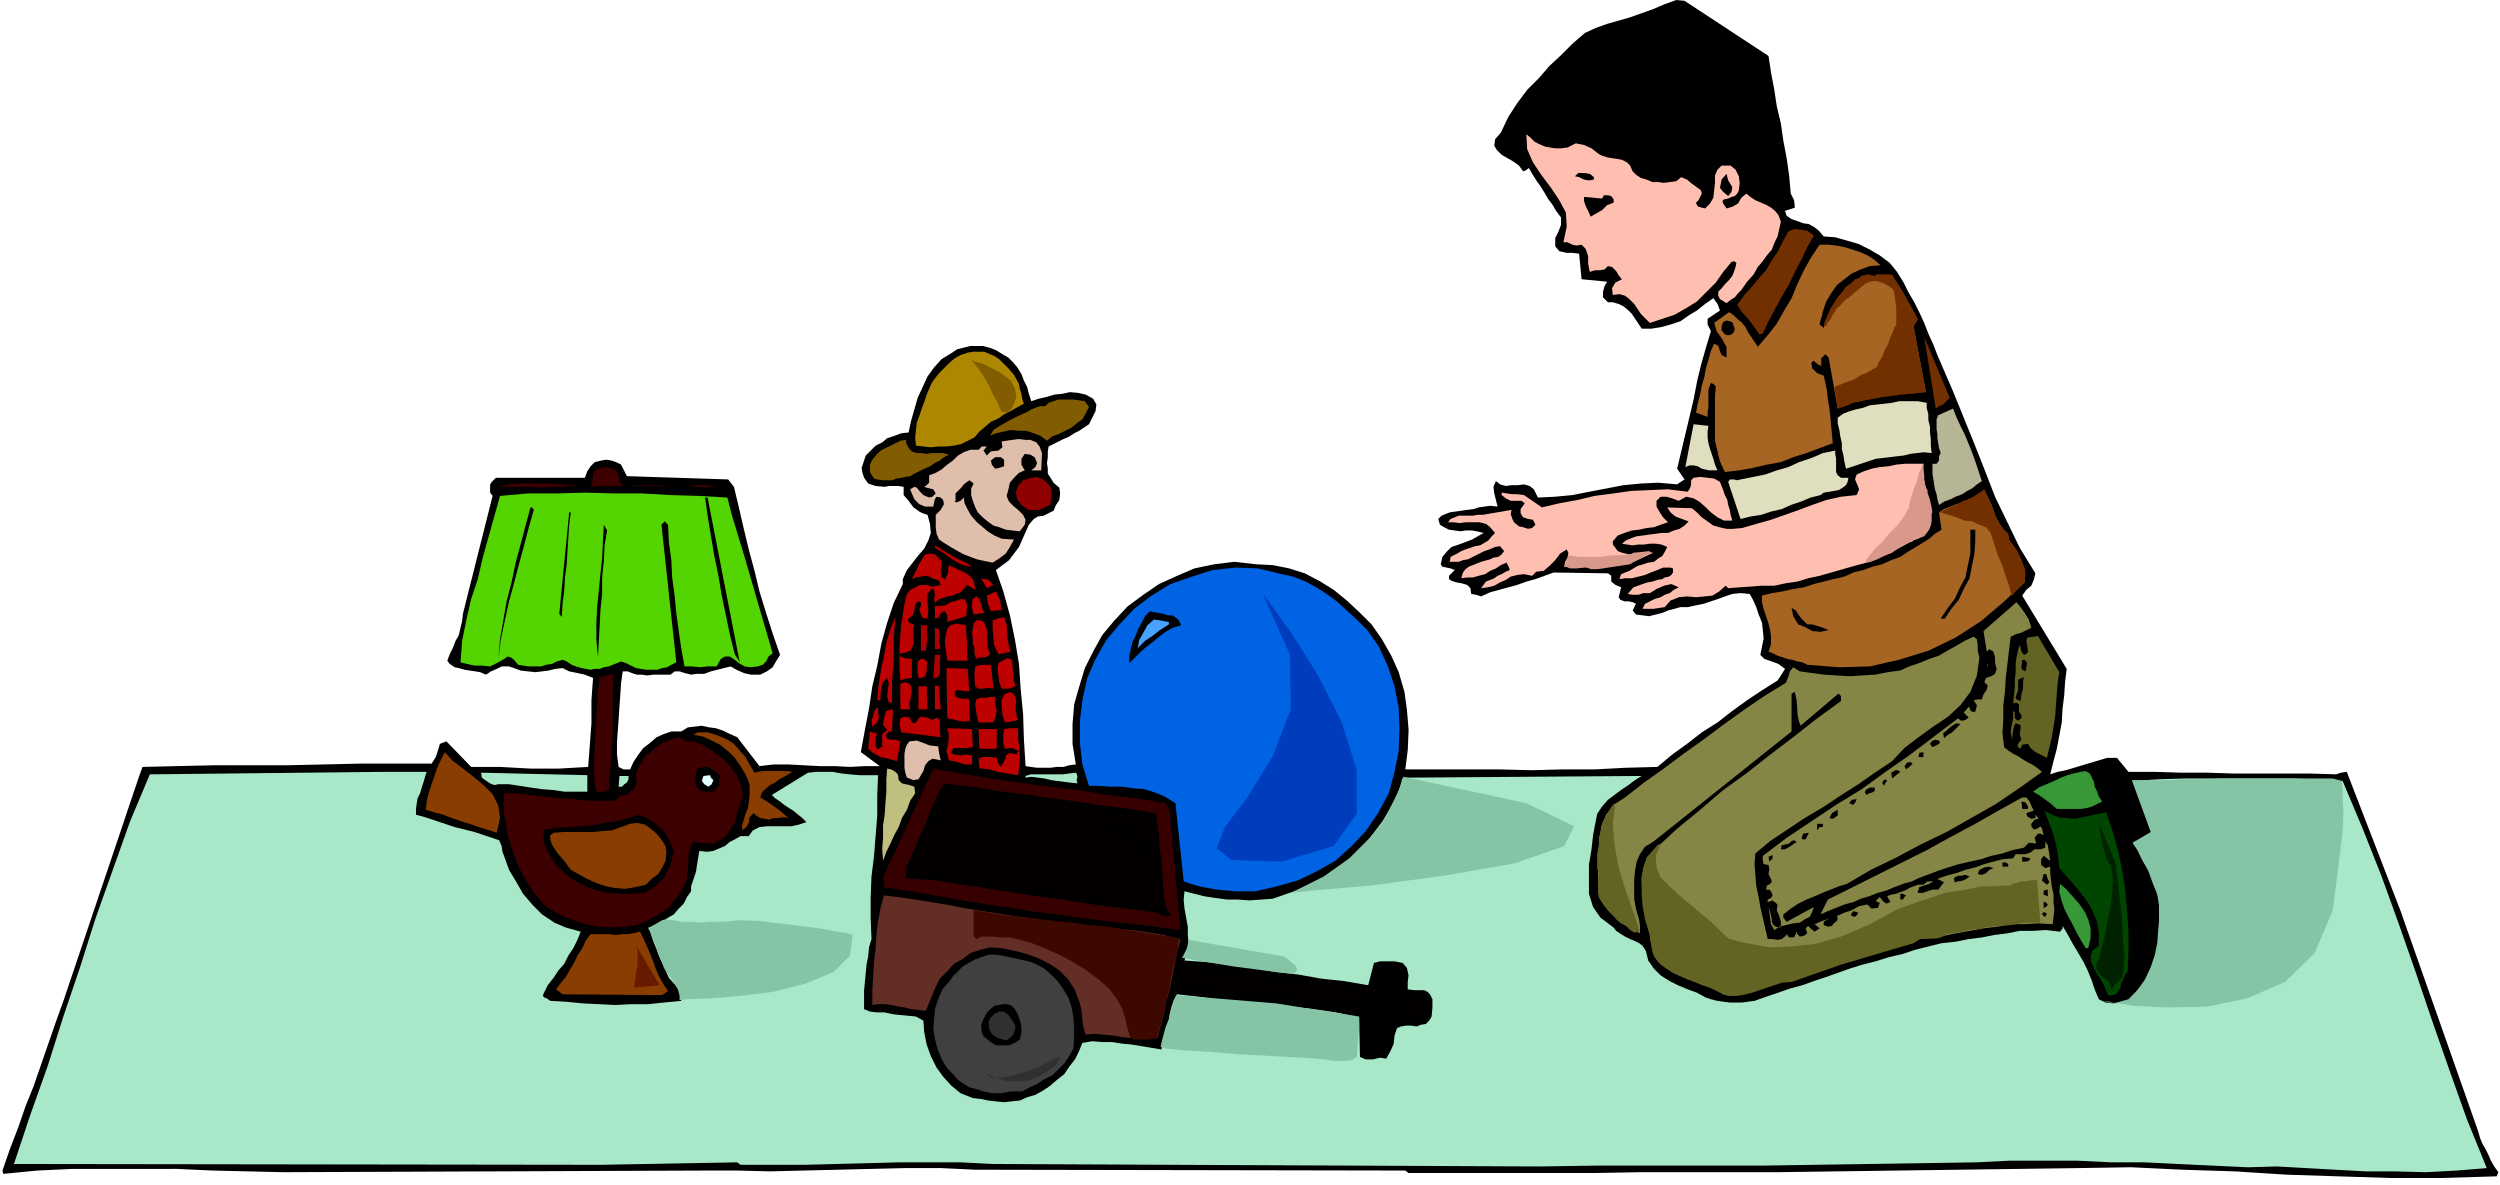 <svg xmlns="http://www.w3.org/2000/svg" fill-rule="evenodd" height="232.554" preserveAspectRatio="none" stroke-linecap="round" viewBox="0 0 3035 1439" width="490.455"><style>.brush1{fill:#000}.pen1{stroke:none}.brush2{fill:#ffbfb0}.brush3{fill:#723000}.brush4{fill:#a76524}.brush6{fill:#825c00}.brush7{fill:#dfdfbf}.brush9{fill:#dfbfab}.brush10{fill:#3d0000}.brush13{fill:#bd0000}.brush15{fill:#858545}.brush17{fill:#ad0000}.brush18{fill:#636324}.brush19{fill:#8a3d00}.brush22{fill:#a8e8c8}.brush23{fill:#389838}.brush25{fill:#050000}.brush29{fill:#303030}</style><path class="pen1 brush1" d="m2147 68 3 20 4 21 3 20 5 21 3 21 4 21 3 21 2 22 4 8 1 9-6 2-6 2 2 6 6 4 6 2 8 3 7 1 7 4 5 4 6 7 14 1 14 4 14 4 14 7 12 7 12 9 9 11 8 13 6 12 7 12 6 12 6 13 5 13 6 13 5 13 6 14 13 30 13 32 13 32 13 33 12 31 15 31 15 31 19 31-2 8-3 7-6 5-5 7 54 89-2 16-1 16-2 16-1 17-3 16-3 16-4 15-4 16 9-3 10-2 10-3 10-3 10-3 10-3 10-3h12l14 17h32l33 1h31l31 1h92l33 1 6-2 7-1 65 168 93 264 2 6 2 7 3 7 4 7 3 6 3 7 4 7 5 7-2 5-66 2h-64l-63-2-62-2-63-4-63-2-63-3-63 1-367 5h-166l-56 1h-225l-4-3-522-1-42-2h-42l-42 1-41 1-42 1-40 1-40-1h-38l-513 2-43-1-43-1-43-2H87l-42 2-41 4-1-4 9-26 10-26 9-26 10-25 9-26 9-26 9-26 9-25 92-273 4-11 42-1 44-1h89l44-1 44-1h88l5-8 3-9 2-7 8-3 30 31h35l18 1 19 1h35l17-1 18-1 1-13 1-13 1-14 1-13v-28l1-14 1-13-10-4-9-2-10-2-8-4-9 1-8 2-8 1-8 1-9-1-9-1-8-3-6-2h-9l-6 3-7 3-6 4-7-3-6-1-7-1-6-1-7-2-5-1-6-4-3-4 3-8 4-8 3-8 4-7 2-9 2-8 1-9 2-8 34-135-3-4v-10l2-3 5-5h108l3-8 4-6 5-5 8-2 6-1 6 1 6 2 6 3 7 14 123 4 7 9 6 25 6 26 6 25 7 26 6 25 8 26 8 25 9 26-5 8-4 7-7 5-8 4h-11l-5-1-4-1-9-4-7-4-8 2-8 2-8 2-8 3h-9l-7 1-8-2-6-2h-6l-5 4h-21l-7 1-7-1h-6l-6-2-5-2h-6l-2 14-1 15-1 14-1 15-1 14-1 14v15l2 15 6 3h8l4-9 6-9 6-8 8-6 8-7 9-4 9-3h12l8-5 9-1 8-1 9 2 8 1 9 3 8 4 9 4 27 35 17-2h18l19 1 19 1h18l19 1 18-1h18l-23-17 5-27 5-26 4-27 6-25 5-27 7-25 8-24 11-23v-6l5-11 7-9 7-9 7-8 5-10 3-9-1-11-3-11-6-2-4-2-4-3-3-2-6-8-6-7v-10l-6-1h-12l-5 1-11-1-9-3-5-7-2-6-1-6 2-6 3-9 6-6 6-6 8-4 6-5 9-3 8-3 9-1 3-14 4-14 4-14 6-13 6-13 8-11 9-10 13-8 6-4 8-2 8-2h15l8 2 8 3 8 5 7 4 6 6 5 6 5 8 3 8 4 8 2 8 3 9 9-3 9-2 10-3 10-1 9-2 10 1 9 2 9 5 4 7-1 8-4 8-4 8-6 4-6 4-6 3-6 4-7 3-6 3-6 3-6 3-1 6v7l-1 7 1 7v6l4 6 3 5 7 6 1 7-1 8-4 6-3 7-6 3-6 3-7 1-5 3-6 7-4 9-4 9-4 9-6 8-6 8-8 6-8 6 9 26 8 29 6 29 5 30 2 30 3 31 1 31 2 32 6 1 8 1h16l8-1h8l7-2 8-1-4-25v-24l2-24 6-21 7-23 10-20 11-20 15-18 16-17 19-14 19-13 22-10 21-9 24-5 24-3 27 3 20 1 20 4 19 6 19 10 16 10 16 13 15 14 15 15 12 17 12 21 9 20 7 24 3 22 2 24-1 24-3 24h114l39 1 38-1h39l38-2 38-1 18-15 18-13 18-14 19-12 18-14 18-13 18-12 19-12 9-14-8-6-8-3-9-3-5-5 2-10 2-10-1-10-1-9-4-10-3-9-4-9-4-7-11-1-10 1-9 3-8 3-9 3-9 3-10 2-9 2h-9l-7 2-8 2-7 3-8 2-8 2-8-1-8-1-4-5 2-4 2-4-4-2-5-1h-5l-5-2-2-3 3-12-7-3-5-4v-7l-4-3-66-1-11 4-11 4-11 3-11 4-11 3-11 3-11 3-11 5-6-2-6-1-1-7-4-4-7-2-6-1-6-2-3-2v-4l7-7-5-2-5-1-5-1-2-3 2-9 5-6 6-6 9-3 8-3 8-3 7-4 7-4-8-2-6-1h-8l-6 1-7-1-7-1-6-3-5-3-2-7 4-4 5-2 5-2 7-1 7-1 7-1 8-1 6-2 7-1 7-1 9 1-2-8-2-8-1-8 3-7 5 4 7 2 7-1h8l7-1 7 2 5 4 5 10 21-1 21-2 20-4 21-4 21-4 21-2 21-1 23 2 9-6-9-13 5-21 5-21 5-21 5-21 4-21 5-21 6-21 6-20-4-8v-7l15-10-3-8-5-7-10 7-10 8-10 6-10 7-12 4-11 3-12 2h-12l-4-6-4-6-4-6-4-4-6-5-6-3-7-2h-6l-6-6v-7l2-7 3-5-31-3-3-31-8-1h-7l-9-2-5-6v-10l4-8 3-8v-9l-6-8-4-7-6-8-4-7-5-8-5-7-5-8-4-7-4 3-3 1-5-7-7-5-7-4-7-4-6-6-3-5 1-8 7-8 9-19 11-17 12-16 14-14 13-15 14-13 14-14 15-13 13-6 14-5 14-4 14-4 14-5 14-5 14-6 14-5 10 1 102 67z"/><path class="pen1 brush1" d="m2137 72 5 21 5 21 5 21 5 22 3 21 3 21 1 22 1 24-7-1-6-2-5-3-5-2-10-7-9-6-1-6-1-6-3-5-2-4-7-8-8-5-8 1-7 4-7 4-4 8-3 5v13l2 7-2-6-3-5-5-4-5-3-4-4-1-3 2-3 8-3 3-3v-3h-8l-7 4-7 3-6 5-8 3-7 3-8 1-8-1-7-3-6-3-6-5-5-5 5-3 6-2 5-3 6-1 4-3 5-3 3-4 4-5-6-1-4 3-5 3-4 4-10 1-10 1-10-1h-10l-10-3-10-3-9-4-7-5-7-7-4-7-5-8-6-5-4 6 3 6 4 6 4 7-11 1-10 2-11-1-9-2-7-5-5-5-5-6-5-3-3 4-1 6-2 6v24l1 5-11-8-8-8 6-20 10-17 11-18 14-15 14-15 16-15 15-14 16-12 6-3 6-2 6-3 7-2 6-3 6-3 6-3h7l7-4 9-3 7-4 9-4 7-4 8-2 9-1 10 2 94 61z"/><path class="pen1 brush2" d="m1903 179 10-5 10 2 9 4 9 7 4 2 6 2 6 1 7 1 5 1 6 3 4 4 3 7 4 4 6 4 7 2 7 3h7l7 1 7-1 8-1 6-5 7 3 6 5 7 5 4 3 1 4-2 4-2 4-3 3 1 3 2 2 8 2 6-6 4-7 1-9 1-9v-9l3-7 5-5h11l6 5 4 8 1 8-1 9-2 4-3 3-4 1-4 2-5 1-2 2 1 3 4 6 7-2 7-4 4-7 6-5 5 4 6 4 7 3 7 3 5 3 5 4 4 5 3 8-2 9-2 9-4 8-3 8-6 7-5 7-6 7-5 9-8 9-7 10-4 4-4 5-5 3-5 4-8-5-2-4v-5l4-4 4-5 5-5 4-5 2-5 2-6 1-5-3-2-3 1-10 12-9 13-12 12-11 11-13 8-14 8-15 5-15 5-6-6-5-5-4-6-4-6-6-6-5-4-7-2-8 1-1-8 4-7 8-4-4-5-3-5-5-5-5-1-4 4-6 1h-6l-6 2-2-10v-9l-3-9-5-5-6 1-5-1-6-3h-5l4-19-1-17-8-15-10-15-12-16-10-15-7-16-1-18 5 4 5 5 6 3 7 3 6 1 6 1h7l8-1z"/><path class="pen1 brush1" d="M1935 215v3l-6 1-6-1-6-3-5-1 4-4h7l7 1 5 4zm168 12-1 6-4 5-6-5-4-5 2-10 6-7 2 8 5 8zm-144 15v4l-8 3-6 6-7 4-7 4-3-7-3-6-2-6v-5l22 2 2-4h5l4 1 3 4z"/><path class="pen1 brush3" d="m2202 286-8 14-7 15-8 15-7 15-9 15-8 15-8 15-7 15-4 1-7-10-7-9-8-9-5-8 8-11 9-10 9-11 9-10 7-12 8-12 6-12 6-11 7-3 8 1 8 1 8 6z"/><path class="pen1 brush4" d="m2283 322-13 1-11 4-11 5-9 7-9 7-7 10-6 10-4 12-1 5-2 6-1 5 5 4 3-10 4-10 5-9 6-8 6-8 7-6 8-7 9-4 35-1 4 6 4 6 4 6 4 7 3 6 4 8 4 6 4 8-5 8 15 80-14 1-14 1-14 1-13 3-14 2-13 3-13 3-12 6-11-62-4-4-5 5v9l-3-1-4-3-2-2-2 1-1 2 1 6 6 6 8 3 2 9 2 10 1 10 2 11 1 10 1 11 1 10 1 11-16 6-16 6-16 5-15 6-17 3-17 4-17 3-17 2-6-13-3-12-3-13v-54l1-12-3-3-3-1-3 8v22l-1 5v6l-14-5 2-11 3-11 2-11 3-10 2-11 3-10 3-11 4-9 5 3 2 6 2 5 6 3v-13l-3-5-2-4-7-10-3-10 18-13 5 3 5 5 5 4 5 6 3 6 4 6 4 6 4 6 12-14 11-14 9-16 9-15 7-17 8-17 9-16 10-15h10l10 1 10 2 10 3 9 3 9 4 8 5 8 7z"/><path class="pen1 brush1" d="m2106 399-1 4-3 3-4 1-4-1-4-5v-5l2-5 4-2 7 2 3 8z"/><path class="pen1 brush3" d="m2367 483-4 4-4 4-5 2-4 3-14-87 31 74z"/><path class="pen1" style="fill:#ad8700" d="m1224 447 7 8 6 11 1 6 2 6 1 6 2 6-9 5-7 4-8 4-7 5-9 4-7 6-7 6-6 7-8 4-8 4-9 2-9 1h-10l-9 1-9-1-9-1-1-10 1-9 1-9 3-8 3-9 3-8 3-9 3-7 3-7 5-7 5-6 6-6 6-6 6-5 7-4 9-3 7-1h13l7 3 5 2 6 4 5 5 6 6z"/><path class="pen1 brush6" d="m1322 494-4 8-4 7-7 5-6 5-8 4-8 4-8 3-6 5-8-6-8-3-9-3h-9l-10-1-9 2-9 2-7 3 4-7 6-4 7-4 7-4 10-5 11-5 5-3 5-2 6-2h6l4-4 6-2 6-2h18l7 1 7 1 5 7z"/><path class="pen1 brush7" d="M2339 489v6l2 8v7l2 8v7l1 8v8l1 9-9-1-9 1-8 1-8 2-9 1-8 1-9 1-8 1-9 3-9 3-9 3-9 3-2-9-1-7-2-8v-7l-2-9-1-7-2-8v-7l7-5 8-3 7-2 9-2 8-3 9-1 9-1 9-1 4-1 5-1h22l11 2z"/><path class="pen1" style="fill:#b6b696" d="m2406 584-6 4-6 5-6 3-6 4-8 3-6 3-8 3-6 4-2-7-1-6-2-6-1-6-1-7-1-6v-12h5l3-4v-5l2-4-2-6-1-6-1-6v-5l-1-6v-12l2-5 18-8 4 10 5 11 5 10 5 12 4 10 4 11 4 12 4 12z"/><path class="pen1 brush7" d="m2074 517-1 7v7l1 7 2 7 2 6 2 6 2 7 3 7h-10l-9-2-5-3-5-1h-5l-5 2 10-52 18 2z"/><path class="pen1 brush6" d="m1104 545 3 3 6 2h6l6 1 6-1h14l7 2-6 3-5 4-6 3-6 4-7 3-6 3-6 3-5 3-6 1-5 1-6 1-5 2h-12l-6-1-4-1-5-8v-9l3-6 5-6 5-5 6-3 6-3 6-3 6-3 7-1v4l4 7z"/><path class="pen1 brush9" d="m1265 550-1 21h-12l5-4 2-5-3-7-5-3-7-1-4 6v7l4 7-7 3-6 6-5 6-2 9-2 7 3 7 5 5 7 6 5 5 3 6-1 6-6 8-9-1-8-1-8-3-7-2-7-5-6-5-6-6-3-6-3-8-2-7v-8l3-6-5-4-3 2-4 3-3 4-7 7v9l-1 1 2 1 5-2 4-4 1 7 4 8 4 7 7 8 6 5 7 6 8 5 9 4 15 1-5 9-5 8-8 6-8 5-10-2-9-2-8-3-8-3-9-5-7-4-8-5-6-4-3-7-1-8v-15l6-6 4-7-1-5-3-3-5-1-2 3-1 4-1 5h-10l-7-3-6-6-3-7-2-5 5-3 3 1 4 5 4 4 7 3 4-1 4-4-3-5-4-1-4-1-3-1 3-2 3-3v-9l8-3 7-4 7-6 7-5 6-6 7-4 8-3h10l4-4h6l-4 5 4 6 5-5 9-1 5-4-1-7 6-1 7-1 8-1 8 1h6l7 3 4 5 3 8z"/><path class="pen1 brush7" d="M2228 547v4l1 6v16l2 4 4 3h9l-1 5-2 4-4 3-5 3-6 1-6 1-6 1-4 3-12 3-12 5-12 4-11 5-13 3-12 4-13 2-12 3-15-45 2-3h5l4 1 4-1 15-3 15-3 14-5 14-4 13-6 15-5 14-6 15-3z"/><path class="pen1 brush1" d="m1219 566-6 2-5 1-4-5-1-5 5-4h7l4 3v8z"/><path class="pen1 brush2" d="m2335 563-1 11 3 14 3 14 4 15v12l-3 12-8 9-14 8-13 7-13 7-14 5-13 6-15 4-14 4-14 4-14 4-14 3-13 4-14 2-14 3h-15l-14 1-14 1-13 1-3-3-8 7-8 5-10 1-10 1-11-1-10 1-10 4-7 8-7 1-6 1h-14l3-6 6-3 6-3 7-2 5-3 6-2 5-4 6-3-9-4-9 2-9 4-8 5h-8l-6 2h-7l-6-1 7-8 11-4 6-2 6-1 6-2 6-1 3-2 5-1 3-2 2-3v-5l-3-1h-9l-7 3-8 3-7 3-8 2-8 2h-8l-7 1 2-6 5-2 5-2 5-3 5-3 7-2 6-2 7-1 5-4 5-3 3-5 3-6-7-3-7-1h-7l-7 1h-7l-7 1-7-1-6-1 5-4 7-3 6-2 8-1 7-1 8-1 7-1h8l7-3 7-2 6-4 5-5-8-3-8-3-6-5-4-6 30 1 6 5 6 6 7 5 7 5 7 2 9 2h8l11-1 17-5 18-5 17-6 17-6 16-6 17-6 18-4 19-2 3-7-2-5-3-7 2-6 9-4 9-3 10-2 11-1 9-2 11-1h22z"/><path class="pen1 brush10" d="m752 585 4 5h58l-14-1h-24l-11 1h-36l-12 1 2-7 1-6 1-6 5-3 9-2 10 2 2 2 3 3 1 4 1 7z"/><path class="pen1" style="fill:#8f0000" d="M1276 592v5l1 5-1 5-1 6-7 3-6 3h-14l-8-6-5-7-2-8 3-8 6-7 10-3 7-1 7 3 5 4 5 6z"/><path class="pen1 brush2" d="m2088 585 2 5 2 5 2 6 3 6 1 6 2 6 1 6 2 7h-10l-8-4-8-6-6-6-8-7-7-4-9-2-9 5-8-3-7-2h-7l-5 5v7l4 7 4 6 6 6-9 3-8 3-9 1-9 2-9 1-9 3-8 3-6 7v4l3 4 3 4 5 2 9 2 10-1 9-2 10 1-13 6-12 5-13 2-13 3h-15l-14 1h-28l1-6 3-5 1-6-2-4-8 5-6 8-7 7-7 6-9 1-5 5-10-2-8 1-8 2-6 4-7 3-7 4-8 2-8 1 6-8 10-4 4-3 5-2 5-3 5-2-2-5-2-4-7 3-6 4-7 3-6 4-8 2-7 2h-7l-7 1 2-7 3-4 4-3 5-2 10-4 11-3 4-2 6-1 4-3 3-4-5-6-6 1-7 3-6 2-10 5-10 5-6 1-5 2h-11l1-6 4-2 4-2 5-3 5-2 6-2 6-2 6-1 5-3 5-3 4-5 4-4-6-7-5-4-8-2h-16l-8 1-8-1h-6l3-4 5-2 5-2h17l6-1h6l35-6-1 5 2 6 2 4 6 5 5 1 6 2 5-1 4-4-3-6-6-1-6-2-3-5v-5l3-4 2-3-4-3h-13l-6-3-5-4v-3l6 1 7 1h6l8 1 22 15 21-5 22-4 21-5 23-3 21-3 23-1 22-1 24 3 3-5 1-4v-5l3-3 8-1 9 1 8 1 7 4z"/><path class="pen1 brush10" d="M709 590h-14l-13 1h-13l-13 1-14-1h-37l12-3 12-1h39l14 1 13 1 14 1zm168 2-6-1h-11l-5 1-6-1h-6l-5-1h-4l10-1h16l5 1 6 1 6 1z"/><path class="pen1 brush4" d="m2437 648 2 7 4 7 4 7 5 7 3 7 3 8v16l-26 24-27 23-31 20-33 16-36 11-35 8-38 1-38-3-6-3-6-1-6-2-6-1-6-2-6-2-6-3-5-2 3-9v-9l-1-8-2-8-3-9-3-9-2-8v-8l12-3 13-2 13-3 13-2 12-4 12-3 12-3 13-3 11-5 12-3 11-4 12-3 11-5 11-4 9-6 10-6 8-5 8-5 7-6 8-5-3-21 6-4 8-3 7-3 8-2 7-4 7-3 6-4 6-4 3 6 3 6 3 7 3 8 2 6 4 7 4 6 6 7z"/><path class="pen1" style="fill:#54d400" d="m883 604 6 23 7 23 7 23 7 24 7 24 7 24 7 24 7 24-5 4-3 6-4 4-6 2-9 1-7-1-7-4-5-4-6-4h-6l-5 3-5 9h-11l-9 1-10-1h-9l-4-22-3-21-3-22-2-21-3-22-1-21-3-22-1-21-4-4-4 4 18 167-6 3-5 3-6 1-6 2h-14l-6-1-6-1-6-3-6-3-6-2-5 2-5 2-5 2-6 1-5 2h-6l-5 1-6-1-5-1-7-2-5-2-6-4-5-2-7 2-6 3-7 1-6 2h-15l-7-1-6-1-5-6-4-3-4-1-4 3-9 5-8 4-10-1h-9l-9-2-8-2 2-26 5-25 6-26 8-24 6-26 7-25 7-25 7-25 34-3h35l34-1 35 1h34l35 2 34 1 35 2z"/><path class="pen1 brush1" d="m898 804-6-10-6-24-5-24-5-24-4-24-5-24-4-24-4-24-3-22h3l39 200zM648 619l-6 21-6 23-6 22-6 23-6 22-5 23-5 23-3 24 2-24 4-23 4-23 6-23 5-24 6-22 6-23 6-22h2l2 3zm45 3-2 15-1 15-1 16-1 17-2 15-1 17-2 15-1 17-3-4 12-123h2zm44 22-3 18-1 20-2 19v20l-2 19-1 19-1 19-1 20-2-21v-21l1-20 2-19 2-21 2-19 1-21 1-19 4 7zm1661-1v14l-1 15-3 15-3 15-7 13-6 13-9 11-8 12h-5l8-12 9-12 6-13 7-13 3-15 3-14v-29h6z"/><path class="pen1 brush13" d="m1180 688-7-1-6-2-6-3-5-3-11-8-10-6v-3l10 6 11 7 6 3 6 3 6 3 6 4zm-37-7v4l-1 8 1 7 4 4 2-4 2-5v-5l1-4 4 2 6 3 5 2 6 3 4 3 4 4 2 6 1 7-10-6-4 5-4 4-5 2-5 2-6 1-6 2-5 2-4 4-1-5 1-5-1-5-2-3-6 7v9l1 10-1 11-6-1-2-4-2-6 2-5v-4l-4-1-3 4-1 7-2 6-5 4-1 2 2 3 3 1 3 2-1 4v19l-2 4-2 4-5 2-6 1-2 1 1 3 6 2 8 1v23l-8 1-6 2-1-14v-27l1-13 1-14 2-12 2-13 3-12 4-5 6-3 6-3h7l8 2 10-2-2-5-4-2-5-1-2-2-6-1-6 1-5 1-5 2 3-6 3-6 3-7 4-6 3-5 6-1 6 1 8 8z"/><path class="pen1" style="fill:#0063e3" d="m1660 765 14 20 11 24 8 24 5 26 1 26-1 27-5 25-7 26-13 24-15 22-18 19-19 17-23 13-23 11-25 7-26 6h-23l-12-1-11-1-12-2-10-2-10-3-9-3-10-95-13-8-12-5-13-4-13-1-14-2h-14l-14-1h-12l-8-26-3-26v-27l3-25 6-27 10-23 13-23 16-19 18-19 21-16 23-14 26-9 25-8 28-3 27 1 29 7 14 3 15 6 13 7 14 9 12 9 12 11 12 11 12 12z"/><path class="pen1 brush13" d="m1206 710-8 4-7-12 9 2 6 6zm10 31h-7l-6 1-4-10-1-9 11-5 2 4 3 6 1 6 1 7zm-21 3-7 1-6 1-2-7v-6l1-6 4-3 3 2 3 6 1 6 3 6zm-22 4-23 7v-8l-3-5-4 1-2 4-2 3-4 1v-16l5 1 7-1 7-4 8-2 5-2 5 1 2 7-1 13z"/><path class="pen1 brush15" d="m2466 762-6 3-6 3-7 2-6 3-2 16-2 17-2 17-1 17-2 16v17l-1 17 2 17 5 4 6 4 6 3 6 4 5 3 6 3 6 4 6 5-28 20-28 19-30 17-30 17-31 15-30 16-31 15-29 17-10 3-10 4-10 4-9 4-10 4-10 5-9 6-9 7v4l4 5 33-18-2 6-3 6-6 3-6 4-9 1-8 2-8 2-6 4-4-7-1-7-1-8-1-6 2 6 2 9v3l2 4 3 2 6 1v-7l-2-7-3-7 1-7-6-5-6 2v-3l4-2 2-3-2-5-2-2h-4l1-5 4-2 2-3-1-3-3-6 1-6-1-5-6-1-1-5v-5l29-22 30-20 30-20 31-19 29-21 30-21 29-22 29-22 4 3 5-1 4-3-6-6 6-7 1 1 1 3 2 2h4l2-8-4-6 5-1h5l2-6 4-6 1-5-4-4 2-5 6-2 5-3 2-6-2-7v-7l-2-7-5-3-3 3-4-25 40-35 5 6 5 7 5 8 3 10z"/><path class="pen1 brush1" d="M2194 758h6l7 2 6 2 7 3-10 2-10-1-9-5-8-3-6-10-2-10 5 3 4 6 4 5 6 6zm-760 1-10 3-9 5-8 6-7 6-8 6-7 6-7 7-7 7v-9l2-9 2-8 4-8 3-8 4-7 4-8 6-6 4 1 6 1 6 1 6 2h5l5 3 3 3 3 6z"/><path class="pen1 brush13" d="M1083 853h-4l-2-8 1-8 1-8-2-6-5 5-2 7-1 7v8h-4l1-14 2-13 2-13 3-12 2-13 3-12 4-12 5-12-1 13-1 13v26l-1 12-1 13v27zm136-104 3 9 1 11v5l1 6 1 5 2 6-8 2-7 1-5-10-1-10-1-11v-10l6-2 8-2z"/><path class="pen1" style="fill:#47a3ff" d="m1419 758-11 7-9 7-9 6-9 9 2-10 5-9 5-9 8-7 18 3v3z"/><path class="pen1 brush13" d="m1202 794-3 3-4 1h-6l-4 2-2-7v-6l-2-6v-6l-1-6 1-6 1-6 3-4h6l4 3 2 5 2 6-1 6 1 8v6l3 7z"/><path class="pen1 brush17" d="m1126 759-1 7 1 8-1 8-1 8h-6v-31h8z"/><path class="pen1 brush13" d="M1173 759v10l1 11v16l1 6h-25l-1-7-1-7-1-9 1-8 2-8 4-4 7-2 12 2z"/><path class="pen1 brush17" d="m1142 787-4 1h-3v-26l5 2 1 7-1 8 2 8z"/><path class="pen1 brush18" d="m2500 816-2 13-1 13-1 13-1 14-2 13-2 13-3 12-3 13-8-4-6-3-6-5-3-5-7 1-2 5-4-3 1-3 2-3 2-2-2-7 1-6v-5l-6-2-2 4-1 5-1 6v6l-2-10 1-8 2-9v-9l2 2v7l4 3 4-3v-4l-3-4v-9l-3-2-4 1 1-10 1-10v-9l1-9v-9l1-9 2-9 3-9-1 2 1 5 1 4 3 4 3-1 2-3-1-7-1-6 1-4 8-1 5-1 26 44z"/><path class="pen1 brush15" d="m2403 798-3 22-8 20-12 16-15 14-18 12-18 13-17 13-15 16-21 14-20 14-22 14-21 14-22 13-21 14-21 14-18 15-1 13 1 13 1 13 3 14 2 12 3 13 3 13 3 13h6l6 1 5-1 5-4 1-2 3 4h6l2-4 1-3 1 3 3 3 5-1 4-3-1-3-1-3 3-3 4 4 4 3 6-4-6-5 9-4 9-3-2 1-2 1-3 2v4l5 2 5-1 2-3 4-3 1-3-1-3 9-4 9-3 9-5 10-2 5 5 8-1 1-3 1-3-5-2 5-5 4 5 4 3 5-2-4-7 5-2 6-1 5-2 6-2 5-3 5-2 6-2h6l5-4h7l-5 3-6 2-6 2-2 7h6l6-2 6-2h7l4-5 3-4-8-4 11-4 12-3 11-4 12-3 11-4 11-3 12-3 12-1 3-5h12l6-2 5-4h8l5-2v-7l3 4 1 6 1 6 1 7-3-2-2-2-3-2-3 4v7l5 4 3-1 3-1v8l1 9 1 8 2 9v9l1 9-1 9-1 9-18-1-16 1h-17l-16 3-17 2-16 3-17 3-15 3-10 3h-10l-10 1-8 5-19 5-19 5-18 6-18 6-19 5-18 6-18 6-18 8h-12l-11 3-12 4-10 5-11 2-11 2-12-1-11-4-9-4-9-3-9-4-9-3-9-4-9-4-9-6-7-6-5-6-2-8-2-9-2-8-3-13-3-14-3-15-1-14-1-15 2-13 4-12 8-9 28-26 28-23 28-24 29-21 28-22 29-22 28-22 30-22v-6l-3-3-46 39-2-5-1-5-1-6v-5l-1-11-2-9-4 2v46l-168 134-10 6-6 9-4 9-2 11-1 11v23l2 12 2 7 2 7 1 7v9l-8-4-7-4-8-6-7-5-7-7-5-6-5-7-3-7-1-16v-34l2-17 2-17 6-14 9-12 14-9 23-18 24-17 24-18 24-17 24-18 25-18 25-17 26-16 3-7 2-7 4-5 8 5 14 2 15 2 16 1 16 1 15-1 16-1 15-3 15-2 11-5 12-4 12-5 12-4 10-6 11-6 10-6 11-5 4 3 1 7v7l2 8z"/><path class="pen1 brush17" d="m1142 795-1 7v16l-3 5h-5l2-28h7z"/><path class="pen1 brush13" d="m1126 804-1 5v7l-2 5-4 2h-4l-1-7v-13l4-3h4l4 4zm103-3v7l1 9v8l3 8-8 3h-9l-3-8-1-8-1-8 1-7 3-2 4-2 4-2 6 2z"/><path class="pen1 brush1" d="m2461 805-2 10-4-2-1-2 1-10h3l3 4z"/><path class="pen1 brush15" d="m2413 811-1-6 1 2v4z"/><path class="pen1 brush13" d="m1206 836-7-1-6 1h-6l-3-3-1-8v-8l1-8 7-2h12l3 29zm-31-24v6l1 7v6l1 8h-6l-6-1h-5l-1 6 2 2 5 2h5l6 1v19l1 7-7 1-7-1-8-2-6-1-1-61 26 1z"/><path class="pen1 brush10" d="m739 959-7 2-6 1-3-3-2-17v-17l1-18 1-17 1-18 1-17 1-17 2-16 17-4-1 17v53l-1 17-1 18-2 18-1 18z"/><path class="pen1 brush1" d="m2457 822-1 6v8l-2 7-1 8-5-2-1-3 3-8v-13l7-3z"/><path class="pen1 brush13" d="M1105 861h-12v-31l6-2 5 2 2 3 1 6-1 5-1 6-1 5 1 6zm35-28 2 28h-7v-29h2l3 1zm-14 28h-11v-28h10l1 28zm110 13-8 2-8 1-3-9-1-9v-9l3-7 7-3 4 2 2 3 2 6-1 5v6l1 6 2 6zm-28-28v7l2 9-1 7-3 8h-18l-2-8-1-6-1-7 1-7 5-2h6l6-1h6zm-142 12v6l1 8-3 6-5 4-1-7 2-6 2-7 4-4z"/><path class="pen1 brush13" d="M1083 888h-4l-3 3v5l5 2h6l6 2-4 24-11-3-9-2-9-5-6-5 2-21 9 3-2 4v10l2 5 6-4v-15l6-5-5-6 1-6 1-6 2-5 3-1 5-1-1 27zm55-17 3 4v13l1 7-48-6-2-9 1-8 5-2 7 1v1l1 3 1 2 4 1 6-8 9 1 5 3 7-3z"/><path class="pen1 brush1" d="m2380 879-5 5-5 5-5 3-5 4-1-6 4-3 3-3 4-3 5-3 5 1z"/><path class="pen1 brush13" d="m1181 907-8 1h-15l-4 6 5 2 7 1 6-1 8 1v11h-8l-7-2-7-2-6-1-3-11 2-9 1-10-2-9 30 1 1 22zm55-23v13l1 7 1 8v14l-1 7-1 8-7-1-6-1-6-1-6-1-6-2-5-1-6-1h-5l-1-12 4-2h12l6 1 1 5 4 6 3-5 3-6v-3l3-2 3-1 7 2 1-3 2-1-8-4-9 1-2-6v-12l1-6 8-1h9z"/><path class="pen1 brush13" d="M1210 909h-21l-1-24h22v24z"/><path class="pen1 brush19" d="m916 938 4-1 6-1h30l6 1-5 3-5 3-6 3-5 4-6 3-5 4-5 5-2 6 8 5 9 6 8 6 9 8-6-1-6 1h-6l-5 2-6-1-5-1-5-3-3-3-5 5-1 7-3 5-5 4v-7l2-6 2-7 3-7 1-8 1-7v-14l-5-12-6-10-7-10-8-8-10-8-10-5-11-5-11-2 5-3h12l7 2 6 2 7 3 6 3 6 4 7 8 7 8 5 9 6 10z"/><path class="pen1 brush10" d="m842 900 10 4 10 6 9 6 10 8 7 8 6 9 5 11 3 13-3 8-2 9-3 8-2 9-5 7-5 8-7 5-8 5-7-1-6 1-7-1-5-2-3 5-2 6-1 6v6l-1 6v6l-1 6v6l-5 10-5 9-7 8-6 8-9 5-9 6-10 5-10 4-15 2-15 1-15-1-14-2-15-5-14-5-13-7-11-7-13-16-10-15-9-17-6-16-6-18-3-17-3-19 1-18h15l17 2 17 2 18 2 17 1 18 2h33l6-6 9-2 3-3 4-2 2-4 2-4-1-9 1-6 3-6 4-6 3-6 6-4 5-5 5-4 8-4 9-4 9-2 9 5h8z"/><path class="pen1 brush1" d="m2354 899 1 2-1 2-4 2-4 2-3-4 2-3 4-2 5 1z"/><path class="pen1 brush9" d="m1139 906 1 8 2 9-10-2-5 3-4 5-2 7-3 5-3 5-6 1-8-3-2-6-1-6v-17l1-6 2-5 3-4 9-1 8 3 8 3 10 1z"/><path class="pen1 brush19" d="m603 1011-12-4-10-3-11-4-10-3-12-4-10-4-11-3-10-3 1-10 2-9 3-9 3-9 3-9 3-8 4-8 4-8 9 10 13 10 13 10 13 11 10 10 7 14 2 15-4 18z"/><path class="pen1 brush1" d="M2335 919h-6l1-5 5-1v6zm-13 8-3 3-5 4-2-4 3-4 4-1 3 2zM874 942l-1 5v6l-3 4-4 4h-12l-6-3-3-4-1-8 1-7 2-6 6-2h6l6 3 4 3 5 5zm1706 9 21 56-21 8-34-80 2-4 6-1 6 1h7l13 20z"/><path class="pen1" style="fill:#bfbf80" d="m1091 947 4 4 9 2 6 2 1 8-6 9-4 11-6 10-4 11-5 9-5 11-5 10-4 11-1-15 1-13v-15l2-13 1-15 1-13v-15l1-13 5 1 5 3 3 3 1 7z"/><path class="pen1" style="fill:#360000" d="m1415 975 5 9 13 145-46-6-46-5-45-6-45-6-45-7-45-7-44-8-44-7v-14l60-130 34 6 35 6 35 5 36 5 35 4 36 6 35 4 36 6z"/><path class="pen1 brush22" d="m518 937-2 6-2 7-2 6-2 7-3 6-1 6-1 7v7l11 3 12 4 12 4 12 4 12 3 12 3 12 4 12 4 6 2 3 7 1 7 3 8 5 14 9 15 8 14 12 14 11 11 15 10 14 6 18 5-4 10-5 10-6 9-5 10-7 8-6 9-7 9-5 10-1 3 2 2 3 1 4 3 19 1 20 2 20 1 20 1 19-1h21l19-2 21-2-1-10-6-9-8-9-4-9-3-7-3-6-3-7-2-6-3-7-2-6-2-6-1-6 7-4 8-4 7-5 7-4 6-7 6-6 4-8 5-7v-6l2-6 2-6 2-6 1-7 1-6 1-6 1-6 9 1 8-1 7-3 7-3 6-5 6-3 7-4h10l5-7 8-4 9-1h30l9-2 9-3-5-5-5-4-6-5-5-3-6-4-5-4-6-4-4-4 44-27 10-1h20l11 2 10 1 11 1h23l-1 24v25l-2 25-2 25-3 24-1 25v25l1 26-3 10-1 11-2 10-1 11-1 10-1 11v22l7 3 9 1h9l9 2 8 1 11 1 10 1 9 5 1 14 3 15 5 14 7 14 8 11 10 11 11 9 15 6 9 1 10 2 9 1 10 1 9-1 10-1 9-4 10-3 9-5 9-6 8-7 9-7 6-9 7-9 5-10 4-10 12-2 12 1h12l13 2 11 1 12 2 12 2 12 2 2-9 3-8 2-9 2-8 1-9 2-8 3-9 4-7 27 3 27 4 28 2 28 3 28 3 28 3 27 4 28 6 1 48 7 3h9l8-2 8 1 5-9 4-9 1-10 3-9 5-2 6-1h6l7 1 5-2 6-1 4-4 3-5 1-11v-10l-3-6-3-3-4-2h-12l-8-1v-9l1-8-2-9-5-6-10-2h-18l-7 2-7 27-29-5-28-3-28-5-27-3-28-5-27-4-28-3-28-2 3-11 2-10-1-10v-10l-2-11-2-11-1-11 1-10 12 3 12 3 13 2 15 2h13l14 1 14-1 14-1 26-9 26-11 23-14 23-17 19-21 17-23 14-24 10-25 4-3 280-2h6l-8 5-8 6-9 6-8 6-8 6-7 8-6 9-2 10-3 16-2 18-3 18v35l5 16 9 13 16 12 3 4 6 4 5 3 6 3 5 2 6 3 4 3 4 6 3 12 7 10 8 8 11 7 10 5 12 5 11 4 11 6 6 2 8 2 7 1 8 1h15l7-1 8-1 14-5 15-5 14-5 15-4 14-5 15-5 14-5 14-5 16-5 16-4 16-5 17-4 15-5 16-4 16-4 18-2 15-3 16-2 15-3 16-2 15-3h16l16-1 17 2 3-4v-3l6 10 6 11 6 10 7 12 5 10 5 12 4 12 5 12 8 4 9 1 9-1 10-2 10-12 10-12 7-14 7-14 3-17 3-16v-17l-2-17-3-11-2-10-4-9-4-9-5-9-5-9-5-9-3-8 6-2 6-2 4-4 5-3-3-9-2-8-3-8-2-7-4-9-3-7-3-8-2-7 30-2 32-1h129l31 1 32 2 24 57 23 58 21 58 21 60 20 59 21 60 21 59 24 59-37 3-37 2-36-1h-36l-37-2-36-2-36-2-35 1-43-2-42-2-41-2h-40l-41-2h-82l-41 2-64 1-65 1-67 1-66 1h-201l-66 1-665-3-39-2h-75l-37 1-39 1-38 1h-78l-4-3-165 3-713-1 20-60 21-59 19-60 20-59 19-60 21-59 21-59 24-57 280-3h56z"/><path class="pen1 brush1" d="m2307 937-5 4-5 4-1-7 5-3h3l3 2z"/><path class="pen1 brush23" d="m2552 973-6 3-6 3-7 2-7 1h-29l-8-7-7-5-7-5-7-4 7-5 7-3 7-3 7-3 6-3 8-3 7-2 9-2 6-1 5 3 2 4 3 6 1 6 3 6 2 6 4 6z"/><path class="pen1 brush22" d="M713 961h-28l-14-2-13-1-14-2-13-2-13-2h-13l-5 1-5-2-6-4-4-3-1-6 129 3v20zm595-10-9-1-8-1-8-1-7-1-8-2-8-1-8-1-7 1v-2l6-2h39l8-1 8-1 1 1 1 4-1 4 1 4z"/><path class="pen1" style="fill:#e3ffff" d="m866 947-2 5-4 3-5-3-3-4 2-6 8-1 1 3 3 3z"/><path class="pen1 brush22" d="M763 942v4l-2 4-3 2-3 3h-4l1-13h11z"/><path class="pen1 brush1" d="m2291 948-2 2-2 4-2-4 2-3 2-1 2 2zm-888 39 2 13 2 15 1 15 2 15 1 14 1 15 1 14 3 15 3 4 3 5h-10l-7-4-39-5-39-5-38-6-37-5-39-6-37-6-39-6-37-3v-13l6-13 6-13 5-13 6-12 5-14 5-12 6-13 7-12 32 4 32 5 32 4 33 5 32 4 32 5 32 4 32 5zm873-31v4l-3 2-4 1-3 2-2-3 1-3 5-3h6z"/><path class="pen1 brush25" d="m1394 994-2 10-1 11-2 10-1 12-2 10v11l-1 11 2 11h4v-8l1-6 1-8 1-6 1-8 2-7 1-6 3-6v9l1 9 1 9 2 10v9l1 9v19l-37-4-36-4-37-5-36-5-37-6-36-6-36-5-36-4-5-4 3-11 3-10 3-10 4-9 4-10 5-9 4-9 6-9-1 6v8l-2 9-1 10-2 9-1 9v9l3 10 2-2 2-2 1-12 1-11 1-11 2-10 1-12 3-10 2-11 3-10 29 4 29 5 30 4 30 5 29 4 30 5 30 4 31 5z"/><path class="pen1 brush15" d="m2469 984-3 1-3 1-3 1 1 4 5 3 5-1v-4l4 5-5 1-4 5v3l3 4 4-1 3-2 1-1 2 3 1 4 1 4-4-2h-3l-4 5 2 7-9-1-6 6-14 3-12 4-14 3-12 4-14 3-13 3-13 4-12 4-8 3-8 3-8 3-8 4-8 2-8 3-8 3-7 3-11 3-10 4-10 3-9 4-11 3-10 4-10 4-9 4 9-18 30-15 30-15 30-15 30-15 29-16 30-16 28-16 29-16h5l4 5 2 5 3 6z"/><path class="pen1 brush1" d="m2254 970-1 3-3 4-3-1-2-1 3-4 6-1zm208 9v3h-7l-1-9 5 1 3 5zm-231 4v7l-6 4-4-1 3-6 7-4z"/><path class="pen1" style="fill:#004600" d="m2557 986 7 21 7 24 5 24 4 25 2 24 2 26v24l-1 26-3 3-2 5-3 6-1 6-3 3-2 4-5 1h-5l-3-8-4-8-5-8-4-7-4-8-1-7 2-8 8-6v-15l-2-13-5-13-6-11-9-12-9-11-9-10-8-9-1-10-1-9-2-9-2-9-3-9-3-8-3-8-3-8 7 4 10 4 9 1 11 1 9-2 10-2 9-2 10-2z"/><path class="pen1 brush1" d="m818 1035-2 7-2 8-4 7-3 8-6 5-5 6-7 4-7 4-14 1h-14l-14-1-12-2-13-4-12-6-12-7-9-8-6-6-4-6-4-6-3-5-3-7-2-6v-7l1-7 14-2 15-1 15-1 15-1 14-3 15-2 13-4 14-4 7 3 7 4 6 4 7 6 5 6 4 7 3 7 3 9z"/><path class="pen1 brush19" d="m797 1012 5 6 6 9 1 8-1 10-4 8-5 8-8 6-7 7-13 3-12 2-12-1-11-2-12-4-11-5-11-6-9-5-8-11-8-9-4-6-3-5-2-6v-5l4-3 12-1h36l11-1 12-1 11-4 11-4 9-1 9 2 7 5 7 6z"/><path class="pen1 brush1" d="M2213 1004h-4l-3 4v-8h7v4zm-17 7-2 4-2 4h-3l-2-1 2-6 7-1zm-15 11-7 5-7 4h-5l1-5 5-1 4-1 3-3 3-1 3 2zm431 129-3 6-2 6-3 6-2 6-3 5-3 5-4 5-3 6 4-20 2-19-1-20-1-20-3-21-2-21-3-20-2-19 8 11 7 13 5 14 5 15 2 14 2 15v33zm-460-113v4l-4 4-1-6 5-2zm313 4-2 3-4 1h-4v-6l10 2zm-27 7v3h-7v-5h4l3 2zm-18 5-5 2-4 4-5 2-5-1 2-5 6-3 6-1 5 2zm68 17-3 3-6-5 2-8h3l1 3 1 3 2 4zm-97-7-4 3-4 2-6 1-4 1-1-5 3-2 3-1h4l4-1 5 2z"/><path class="pen1 brush23" d="M2535 1151h-3l-6-10-5-9-5-10-5-9-5-10-3-9-3-11 1-10 7 6 8 9 8 9 7 10 4 9 3 11v12l-3 12z"/><path class="pen1 brush1" d="m2486 1088-5-2v-5l5-1v8zm-172-1-2 2-2 3h-3v-7h3l4 2z"/><path class="pen1" style="fill:#632e26" d="m1278 1119 18 2 20 2 19 2 20 3 19 1 20 3 19 3 20 6-4 15-3 15-3 15-3 15-4 14-3 15-4 15-4 15h-12l-10 1-11-1-10-1-11-2-11-1-11-1-11 1-3-10-1-9-1-10-2-9-6-16-8-13-11-11-12-8-14-7-14-5-15-4-15-3-14-1-12 3-12 4-9 7-11 6-8 9-9 9-6 12-11 27-9-1-9-1-8-2-7-1-9-2-7-1h-9l-7 1v-18l1-17 1-17 2-16 1-18 2-16 3-16 4-15 25 3 25 4 25 4 26 5 25 4 26 4 26 4 27 4z"/><path class="pen1 brush1" d="m2486 1098-1 2-3 2h-1v-7h2l3 3zm-230 10-1 2-3 3-4-1-1-2 3-4 6 2zm229 1-1 2-1 2-2-1-2-2 2-3 4 2z"/><path class="pen1 brush19" d="m777 1131 4 8 4 9 4 9 4 10 3 9 4 9 5 9 6 9-7 5-121-1-8-6 6-8 6-7 5-9 5-8 4-9 6-9 4-9 6-8h22l9 1 7-1h7l7-1 8-2z"/><path class="pen1" style="fill:#404040" d="m1276 1183 8 8 7 10 6 10 4 12 2 12 1 12v13l-1 13-5 9-6 9-7 7-7 7-10 5-9 6-9 4-9 5h-14l-6 1-5 1h-12l-5-1-5-1-9-3-8-2-8-5-6-4-6-7-6-6-5-7-3-6-5-12-3-12-2-12 1-12 1-12 4-12 5-12 8-9 5-7 6-6 6-6 7-4 7-4 8-3 9-3h9l8 1 9 2 9 2 9 2 8 2 9 4 7 4 8 7z"/><path class="pen1 brush25" d="M1553 1193h13l13 1 13 1 14 2 13 1 13 2 13 3 13 4-3 13-19-2-18-2-18-2-18-2-19-3-19-1-19-1h-18l-10-2-9-2-9-2-9-1-10-2-10-1-10-1-9 1 5-21 14 1 15 3 14 1 15 3 14 2 15 2 15 2 15 3z"/><path class="pen1 brush1" d="m1700 1185-2 6-1 8-2 7-1 8-2 6-1 8-2 7-1 8-27-1 14-60 5-4 7 1 7 2 6 4z"/><path class="pen1 brush25" d="m1727 1217 1 6-2 6-6 3-7 2-11-2v-9l3-7 1-4 4-1 4-1 7 3 6 4z"/><path class="pen1 brush1" d="m1236 1232 2 6 2 8v8l-2 8-6 4-7 3h-16l-6-4-4-3-5-4-2-5-1-8 2-6 3-6 3-5 8-7 11-2h5l5 2 4 4 4 7z"/><path class="pen1 brush29" d="m1233 1246-1 5-2 5-4 4-4 3-8-2-5-2-5-4-3-5-1-9 2-5 5-5 6-3h6l6 5 4 6 4 7z"/><path class="pen1 brush1" d="M1678 1273h-8l-8 1-2-6v-11l1-4h17v20z"/><path class="pen1" style="fill:#003dbd" d="m1533 721 10 13 25 35 31 49 30 59 18 58v53l-28 39-63 19-61-2-18-14 10-26 28-37 30-49 22-57-1-66-33-74z"/><path class="pen1 brush29" d="m1192 1300 1 1 6 3 9 4 12 4 13 1 15-1 15-6 17-11 8-11-2-1-11 5-16 8-20 7-19 5h-17l-11-8z"/><path class="pen1" style="fill:#3d0800" d="M1220 1111h4l14 2 19 2 23 3 22 2 20 3 15 1 8 1 88 14-2 4-2 14-5 19-4 22-5 22-5 20-4 14-2 7h-4l-7 1h-17l-4-3-2-6-2-8-2-9-4-12-6-11-9-12-12-11-16-12-16-10-17-9-16-7-17-7-14-4-14-3h-11l-10-1h-12l-3 1-3 2-3-2-1-3v-29l1-1 37 6z"/><path class="pen1 brush1" d="M1250 987h4l14 2 20 3 24 4 24 3 21 3 15 1 6 2 4 19-4-2-10-5-16-6-18-6-21-8-22-6-22-4h-19z"/><path class="pen1" style="fill:#661a00" d="m768 1141 33 55-31 3v-3l1-6 1-8 2-9v-20l-3-8-3-4z"/><path class="pen1 brush6" d="M1174 436h2l8 3 10 3 12 6 11 6 10 8 5 9 2 11-3 8-3 6-3 3-3 2-5-1h-1l-2-4-3-7-6-11-5-11-7-12-7-10-7-8-5-1z"/><path class="pen1 brush3" d="m2323 396 15 80h-5l-5 1-5 1h-6l-5 1h-6l-2 1h-3l-7 1-9 1-10 2-11 2-9 2-7 1-2 2-15 5-4-25 1-2 6-2 7-3 9-3 8-5 9-4 7-4 5-3 2-6 4-6 3-8 4-7 3-9 3-6 2-6 2-2v-22l-1-8-1-6-1-5v-2l-5-4-7-4-10-3-7 1-5 2-5 4-7 6-7 6-7 5-5 6-5 4-1 3-3 4-3 6-4 5-1 3h-3l1-5 4-9 4-9 4-5 2-5 8-9 4-6 6-4 5-5 6-2 1-2 4-1 5-1 8 2h3l-3-1h-1l3-1h16l4 1v1l3 5 4 6 5 9 5 8 5 9 4 7 4 8-5 9zm57 214 3-2 8-2 9-6 9-6 1 3 4 8 4 8 2 6 1 3 3 8 4 7 4 5 1 2 5 3v1l1 4v4l4 4 1 2 4 5 3 6 2 5 1 2 3 8 2 9-1 9-3 3-5 6-5 5-2 3-2-4-2-8-4-11-4-13-6-14-4-12-3-10-2-5-5-6-8-3-9-4-9-1-5-2-5-2-6-2-4-1-9-3h-2l26-12z"/><path class="pen1 brush18" d="m2238 1170-63 22-12 1-39 13-9 2-7 1h-10l-7-2-1-1-14-7-19-7-14-6-11-5-7-4-6-4-3-2-2-2-3-4-3-4-2-6-1-5-1-6-1-4v-4l-6-20-3-17-1-15v-21l2-7 1-4 1-1 2-10 7-8 6-7 4-2-6 15 1 14 5 12 12 12 13 12 17 14 19 16 21 20 3 1 10 3 15 3 22 4 25-1 30-3 32-9 35-15 33-18 31-11 27-9 25-4 20-4h16l12-1h6l3-2 5-1 5-2h6l5-1 5-1h4l4 52h-12l-11 1-13 2-14 1-10 1-9 1-3 2h-7l-8 1-7 2-8 1-7 1-5 1-2 2-8 3-22 1-8 5-85 25zm-277-195-3 2-5 8-3 4-2 5-3 5v5l-1 1-1 5-2 7v10l-2 9v18l2 7-1 3v18l1 7v1l3 4 4 6 5 6 5 5 5 6 5 4 6 3 1 1 4 4 5 3 6-1-1-6-4-12-6-17-7-20-7-24-5-26-2-26 3-25z"/><path class="pen1" d="M2335 563v4l1 10v5l1 6 1 4 2 3v3l3 9 2 9 1 7h-1l1-2-1 3v9l-1 5-2 5-3 4-3 4-3 1-4 2-6 2-2 2h-3l-5 3-8 4-8 6-10 4-8 4-8 3-4 1-2-3 4-5 7-9 9-8 9-11 10-10 8-11 5-9 2-10 3-9 3-9 3-8 2-8 3-6 1-4h1zm-356 110h-4l-7 1h-12l-12 2h-26l-9-1-5-1-5 14h2l5 2h8l10-1h2l6 2h7l7-1 33-5 3-2 8-4 9-5 6-3-3-2-9 1-10 1-4 2z" style="fill:#d9998a"/><path class="pen1" style="fill:#020" d="M2569 1050v5l2 14 2 20 3 25 1 23 2 23-1 17-2 10-7 7-5 6-2 1 1-2-3-7-8-6-4-5-3-5v-6l3-6 3-12 4-14 3-18 4-17 2-18 1-15-1-12-1-6-4-6-3-7-2-8-2-8-2-9-1-7v-6l20 49z"/><path class="pen1" d="m2832 1105 5-39 4-32 3-27 1-20-1-17v-11l-1-8v-3l-11-3h-132l-32 1h-23l-8 1h-49l23 63-22 13 1 2 5 7 5 11 8 14 5 14 6 15 2 13v20l-1 11-1 14-3 15-5 15-7 15-9 13-3 3-8 8-7 2-7 2h-9l-10-2 10 1 29 5 41 2 48-1 49-10 46-20 36-35 22-52zM1704 943l-2 3-3 12-8 16-11 22-18 22-24 24-31 22-40 20 27-3 70-6 89-12 86-15 60-21 12-24-58-28-149-32zm-261 198-2 10-6 12h4l14 3 19 3 24 4 23 3 23 3 17 2 12 1 3-3 1-2-2-4-3-3-8-7-4-2-115-20zm-15 67-1 2-2 6-3 9-3 12-4 10-3 11-2 8-1 5 7 2 22 2 31 2 38 3 38 2 35 2 27 2 15 2h11l4-1h4l4-3h2l3-37v-13l-101-16-121-10zm-603 6 9-1 27-1 36-3 42-5 39-10 34-14 20-20 3-25-6-2-13-2-21-4-23-3-26-3-25-3-24-1-18 2h-16l-13 1-13-1h-10l-9-2h-5l-4-1h-1l-4 1-7 4-7 4-3 1v1l3 6 3 8 4 10 3 9 4 9 2 6 2 3 10 14 1 2 4 7 2 8v5z" style="fill:#85c4a4"/></svg>
